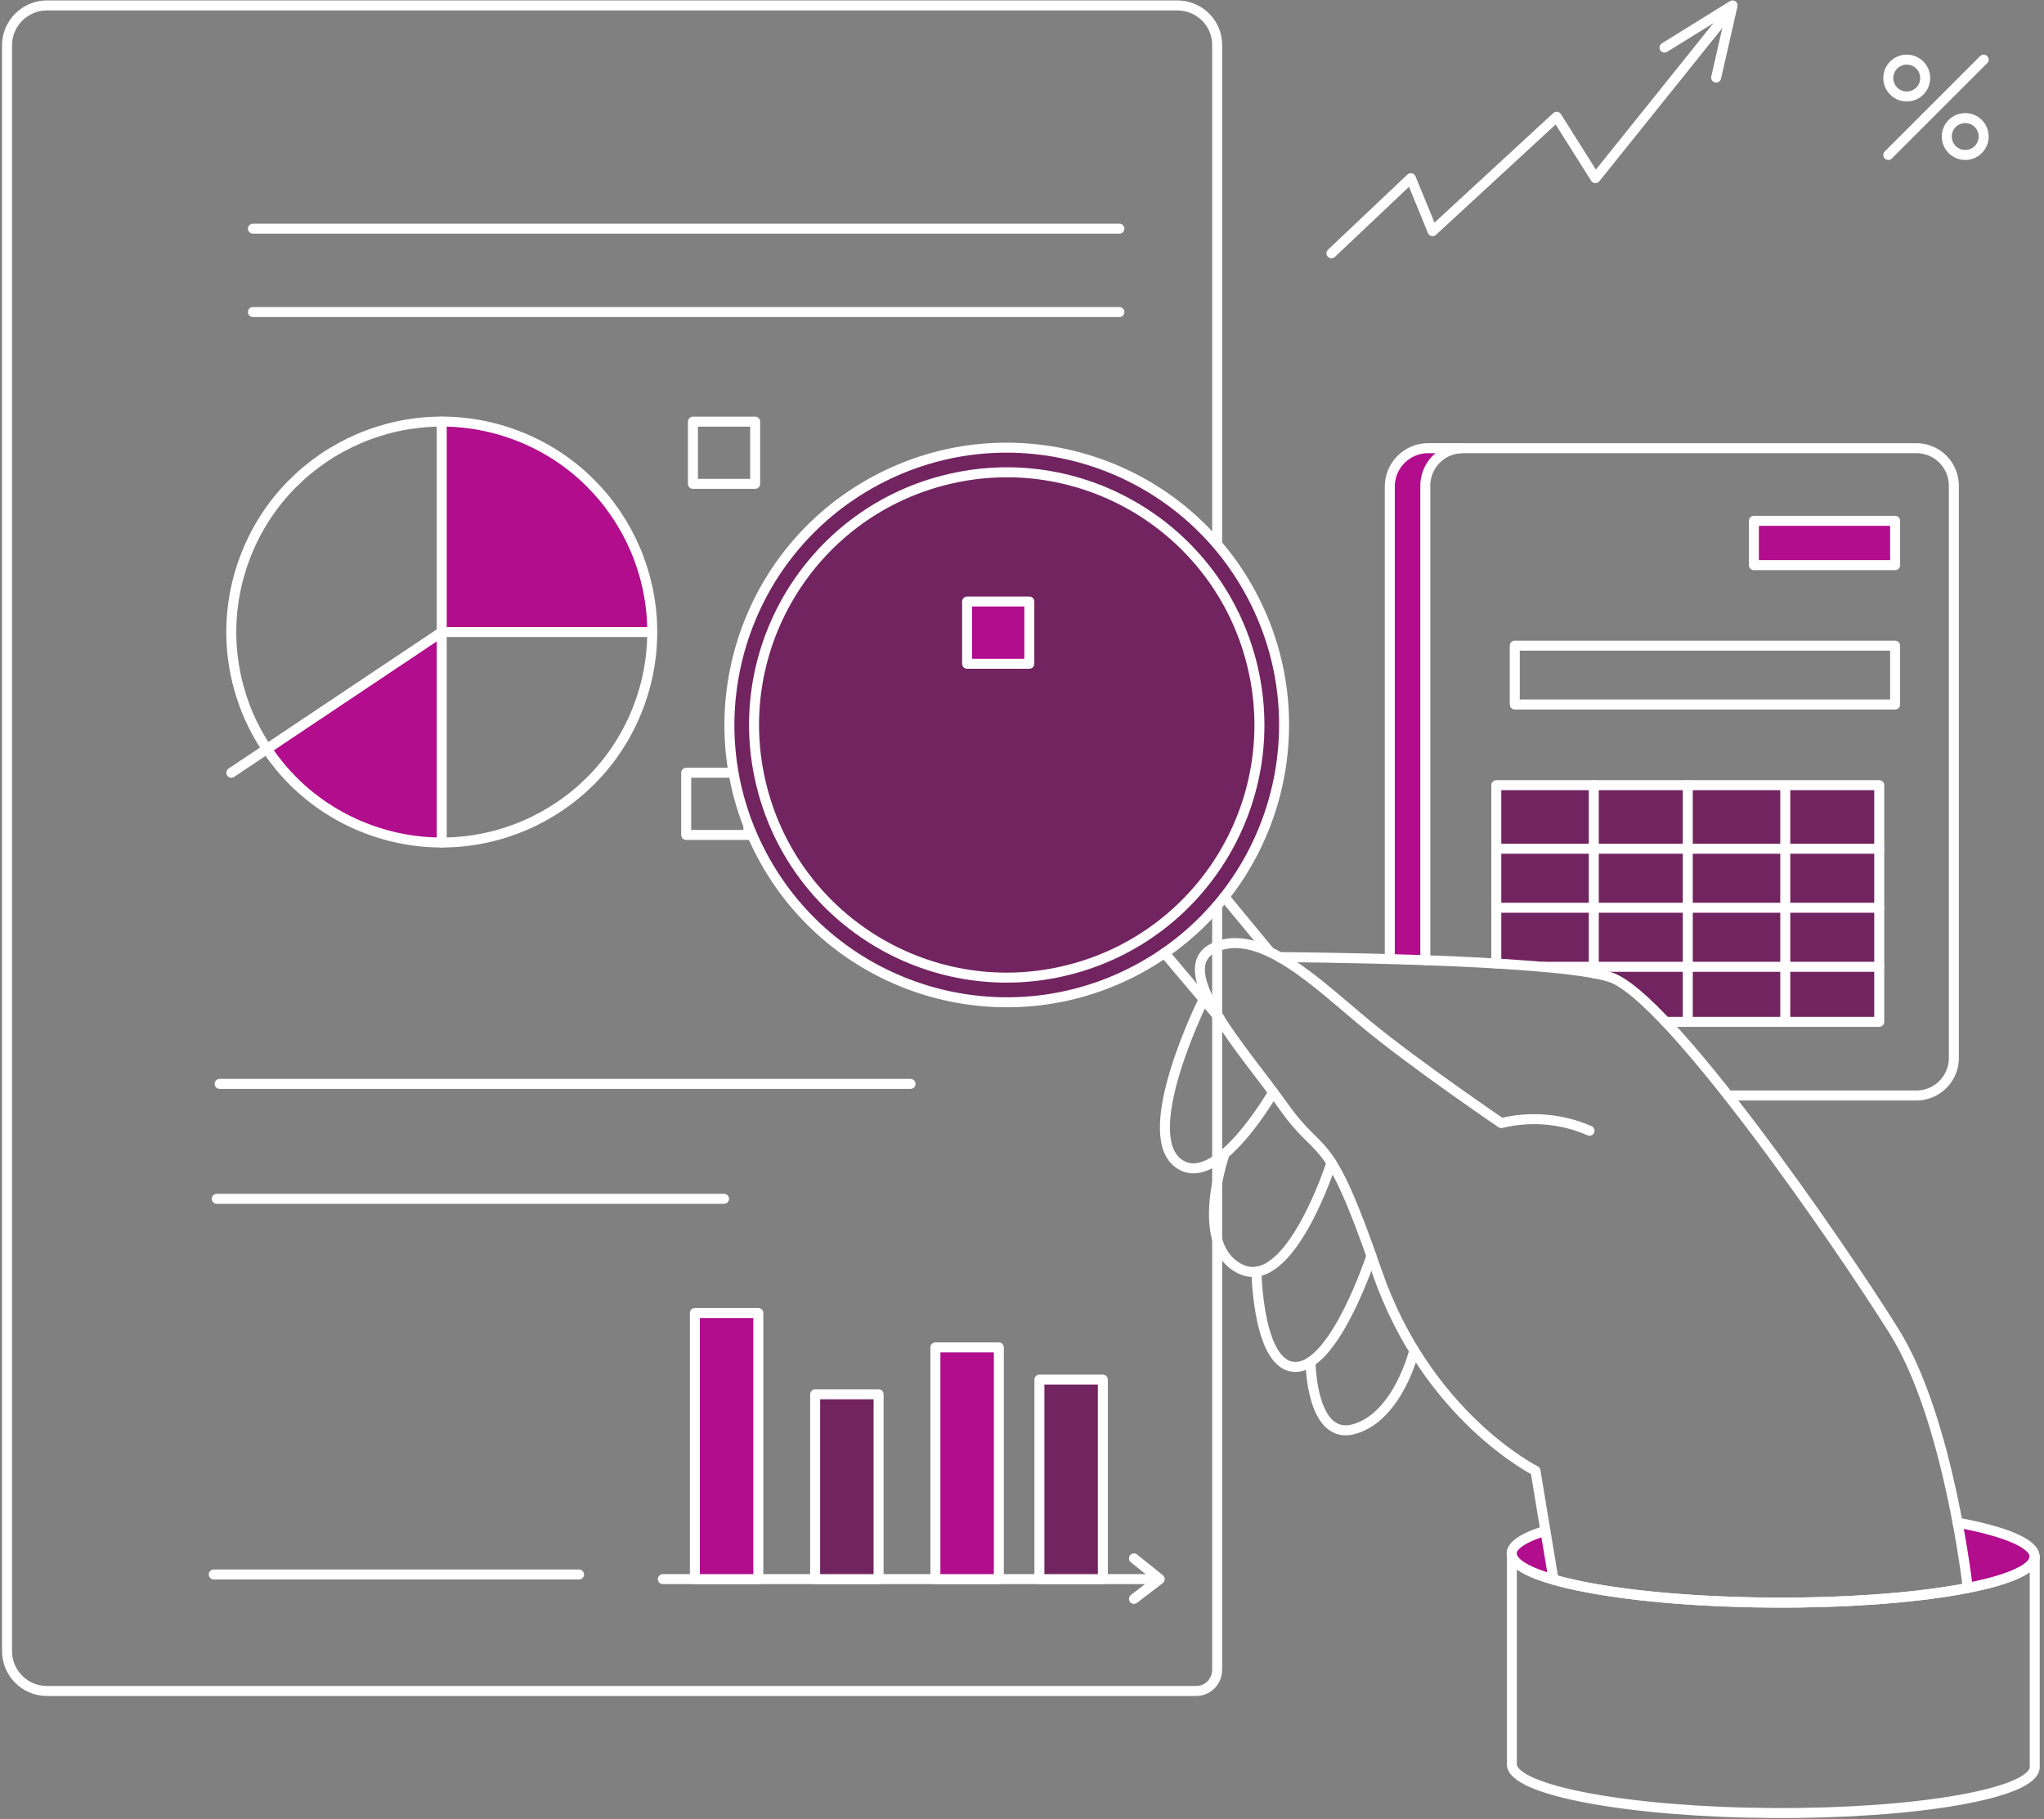 <svg width="409" height="364" viewBox="0 0 409 364" fill="none" xmlns="http://www.w3.org/2000/svg">
<rect x="0" y="0" width="409" height="364" fill="#808080" stroke="none"/>
<path d="M50.609 45.757H223.989" stroke="white" stroke-width="2" stroke-linecap="round" stroke-linejoin="round"/>
<path d="M50.609 62.447H223.989" stroke="white" stroke-width="2" stroke-linecap="round" stroke-linejoin="round"/>
<path d="M43.953 216.902H182.195" stroke="white" stroke-width="2" stroke-linecap="round" stroke-linejoin="round"/>
<path d="M43.367 239.902H144.883" stroke="white" stroke-width="2" stroke-linecap="round" stroke-linejoin="round"/>
<path d="M42.781 315.08H115.864" stroke="white" stroke-width="2" stroke-linecap="round" stroke-linejoin="round"/>
<path fill-rule="evenodd" clip-rule="evenodd" d="M53.289 149.963L88.394 126.482V168.587C81.478 168.526 74.678 166.801 68.568 163.56C62.458 160.319 57.218 155.655 53.289 149.963Z" fill="#B10D8D"/>
<path fill-rule="evenodd" clip-rule="evenodd" d="M88.391 126.482V84.377C114.027 86.332 128.466 99.946 130.496 126.482H88.391Z" fill="#B10D8D"/>
<path d="M128.214 140.175C135.777 118.185 124.081 94.228 102.091 86.666C80.101 79.104 56.144 90.8 48.581 112.79C41.019 134.78 52.715 158.737 74.705 166.3C96.695 173.86 120.652 162.166 128.214 140.175Z" stroke="white" stroke-width="2" stroke-linecap="round" stroke-linejoin="round"/>
<path d="M88.391 84.377V168.587" stroke="white" stroke-width="2" stroke-linecap="round" stroke-linejoin="round"/>
<path d="M46.289 154.636L88.394 126.482" stroke="white" stroke-width="2" stroke-linecap="round" stroke-linejoin="round"/>
<path d="M88.391 126.482H130.496" stroke="white" stroke-width="2" stroke-linecap="round" stroke-linejoin="round"/>
<path d="M151.105 84.377H138.656V96.826H151.105V84.377Z" stroke="white" stroke-width="2" stroke-linecap="round" stroke-linejoin="round"/>
<path d="M149.754 154.636H137.305V167.085H149.754V154.636Z" stroke="white" stroke-width="2" stroke-linecap="round" stroke-linejoin="round"/>
<path d="M243.55 331.487C243.55 330.886 243.55 334.856 243.55 334.12M243.55 334.12C243.55 293.992 243.55 55.629 243.55 8.996C243.55 4.578 239.968 1.086 235.55 1.086H9.406C4.988 1.086 1.406 4.667 1.406 9.086V330.391C1.406 334.809 4.973 338.391 9.391 338.391C98.419 338.391 215.826 338.391 239.346 338.391C241.705 338.391 243.55 336.479 243.55 334.12V334.12Z" stroke="white" stroke-width="2" stroke-linecap="round" stroke-linejoin="round"/>
<path d="M132.633 316.005H231.767" stroke="white" stroke-width="2" stroke-linecap="round" stroke-linejoin="round"/>
<path d="M151.74 262.754H139.047V316.007H151.74V262.754Z" fill="#B10D8D"/>
<path d="M151.74 262.754H139.047V316.007H151.74V262.754Z" stroke="white" stroke-width="2" stroke-linecap="round" stroke-linejoin="round"/>
<path d="M175.802 279.019H163.109V316.008H175.802V279.019Z" fill="#722461"/>
<path d="M175.802 279.019H163.109V316.008H175.802V279.019Z" stroke="white" stroke-width="2" stroke-linecap="round" stroke-linejoin="round"/>
<path d="M199.865 269.636H187.172V316.005H199.865V269.636Z" fill="#B10D8D"/>
<path d="M199.865 269.636H187.172V316.005H199.865V269.636Z" stroke="white" stroke-width="2" stroke-linecap="round" stroke-linejoin="round"/>
<path d="M220.677 276.074H207.984V316.004H220.677V276.074Z" fill="#722461"/>
<path d="M220.677 276.074H207.984V316.004H220.677V276.074Z" stroke="white" stroke-width="2" stroke-linecap="round" stroke-linejoin="round"/>
<path d="M226.906 311.857L232.062 316.005L226.906 319.961" stroke="white" stroke-width="2" stroke-linecap="round" stroke-linejoin="round"/>
<path fill-rule="evenodd" clip-rule="evenodd" d="M285.205 192.146V97.541C285.116 95.553 285.819 93.612 287.16 92.141C288.498 90.67 290.366 89.79 292.353 89.692H285.657C283.623 89.723 281.683 90.56 280.265 92.02C278.847 93.48 278.066 95.442 278.094 97.477V191.925C280.398 191.982 282.784 192.059 285.205 192.146Z" fill="#B10D8D"/>
<path d="M285.203 192.146V97.541C285.114 95.553 285.817 93.612 287.157 92.141C288.496 90.67 290.363 89.79 292.351 89.692H383.812C385.8 89.79 387.668 90.67 389.008 92.141C390.346 93.612 391.049 95.553 390.963 97.541V211.375C391.049 213.362 390.349 215.303 389.008 216.775C387.668 218.246 385.8 219.125 383.812 219.224H345.797" stroke="white" stroke-width="2" stroke-linecap="round" stroke-linejoin="round"/>
<path d="M278.094 191.918V97.471C278.066 95.436 278.847 93.473 280.265 92.013C281.683 90.553 283.623 89.716 285.657 89.685H292.313" stroke="white" stroke-width="2" stroke-linecap="round" stroke-linejoin="round"/>
<path d="M379.208 104.224H350.953V113.093H379.208V104.224Z" fill="#B10D8D"/>
<path fill-rule="evenodd" clip-rule="evenodd" d="M322.15 195.518C324.85 196.375 328.752 199.687 333.292 204.487H376.034V157.122H299.398V192.806C307.05 193.001 314.667 193.908 322.15 195.518Z" fill="#722461"/>
<path d="M379.208 129.203H303.102V140.979H379.208V129.203Z" stroke="white" stroke-width="2" stroke-linecap="round" stroke-linejoin="round"/>
<path d="M379.208 104.224H350.953V113.093H379.208V104.224Z" stroke="white" stroke-width="2" stroke-linecap="round" stroke-linejoin="round"/>
<path d="M333.29 204.487H376.033V157.122H299.406V192.806" stroke="white" stroke-width="2" stroke-linecap="round" stroke-linejoin="round"/>
<path d="M376.034 169.839H299.398" stroke="white" stroke-width="2" stroke-linecap="round" stroke-linejoin="round"/>
<path d="M376.034 181.655H299.398" stroke="white" stroke-width="2" stroke-linecap="round" stroke-linejoin="round"/>
<path d="M376.039 193.474H308.648" stroke="white" stroke-width="2" stroke-linecap="round" stroke-linejoin="round"/>
<path d="M357.227 157.727V204.484" stroke="white" stroke-width="2" stroke-linecap="round" stroke-linejoin="round"/>
<path d="M337.719 157.122V204.484" stroke="white" stroke-width="2" stroke-linecap="round" stroke-linejoin="round"/>
<path d="M318.914 157.122V194.751" stroke="white" stroke-width="2" stroke-linecap="round" stroke-linejoin="round"/>
<path fill-rule="evenodd" clip-rule="evenodd" d="M244.091 109.582C237.069 101.148 227.707 94.984 217.184 91.872C206.659 88.759 195.449 88.837 184.971 92.096C174.492 95.354 165.215 101.647 158.312 110.178C151.409 118.709 147.191 129.095 146.192 140.024C145.192 150.952 147.456 161.93 152.696 171.574C157.936 181.216 165.918 189.086 175.632 194.193C185.346 199.297 196.356 201.409 207.268 200.258C218.182 199.105 228.508 194.743 236.943 187.722C248.253 178.308 255.359 164.787 256.699 150.133C258.04 135.478 253.505 120.892 244.091 109.582ZM233.779 183.93C226.094 190.326 216.685 194.3 206.743 195.348C196.799 196.398 186.769 194.474 177.919 189.822C169.069 185.17 161.798 177.998 157.024 169.214C152.25 160.428 150.188 150.426 151.099 140.469C152.01 130.513 155.853 121.05 162.143 113.278C168.432 105.505 176.884 99.772 186.431 96.804C195.979 93.835 206.192 93.765 215.78 96.601C225.368 99.437 233.898 105.052 240.294 112.737C244.541 117.839 247.742 123.727 249.713 130.066C251.686 136.405 252.389 143.071 251.785 149.681C251.18 156.292 249.28 162.72 246.191 168.596C243.104 174.473 238.888 179.683 233.786 183.93H233.779Z" fill="#722461"/>
<path d="M227.652 193.987C254.662 179.515 264.829 145.887 250.355 118.876C235.883 91.865 202.255 81.701 175.245 96.173C148.234 110.645 138.07 144.273 152.542 171.284C167.014 198.294 200.642 208.458 227.652 193.987Z" stroke="white" stroke-width="2" stroke-linecap="round" stroke-linejoin="round"/>
<path d="M214.035 194.035C241.073 187.084 257.359 159.529 250.405 132.489C243.454 105.45 215.898 89.166 188.86 96.118C161.819 103.07 145.535 130.625 152.487 157.665C159.44 184.705 186.994 200.989 214.035 194.035Z" fill="#722461" stroke="white" stroke-width="2" stroke-linecap="round" stroke-linejoin="round"/>
<path d="M233.016 190.717L244.047 203.782" stroke="white" stroke-width="2" stroke-linecap="round" stroke-linejoin="round"/>
<path d="M254.109 190.521L244.992 179.467" stroke="white" stroke-width="2" stroke-linecap="round" stroke-linejoin="round"/>
<path d="M205.965 120.374H193.516V132.824H205.965V120.374Z" fill="#B10D8D" stroke="white" stroke-width="2" stroke-linecap="round" stroke-linejoin="round"/>
<path fill-rule="evenodd" clip-rule="evenodd" d="M309.238 306.317C299.42 309.415 300.693 313.212 310.862 316.12L309.238 306.317Z" fill="#B10D8D"/>
<path fill-rule="evenodd" clip-rule="evenodd" d="M391.703 304.698C393.133 312.335 393.74 317.768 393.74 317.768C412.008 314.189 411.835 308.438 391.703 304.698Z" fill="#B10D8D"/>
<path d="M391.7 304.698C401.241 306.469 407.139 308.886 407.125 311.517C407.095 316.755 383.652 320.868 354.76 320.704C314.715 320.47 289.732 312.474 309.226 306.317" stroke="white" stroke-width="2" stroke-linecap="round" stroke-linejoin="round"/>
<path d="M310.858 316.121L307.244 294.325C307.244 294.325 285.5 283.491 275.5 254.414C265.5 225.337 264.663 232.471 256.838 221.406C249.013 210.342 233.725 193.883 242.978 189.627C252.231 185.371 263.787 197.07 273.707 205.215C283.628 213.359 300.403 224.744 300.403 224.744C306.3 223.312 312.503 223.849 318.065 226.274" stroke="white" stroke-width="2" stroke-linecap="round" stroke-linejoin="round"/>
<path d="M240.854 199.996C240.854 199.996 227.88 226.029 235.483 232.532C243.085 239.036 254.766 218.564 254.766 218.564" stroke="white" stroke-width="2" stroke-linecap="round" stroke-linejoin="round"/>
<path d="M245.059 230.855C245.059 230.855 238.497 249.421 248.326 253.996C258.155 258.57 266.421 232.699 266.421 232.699" stroke="white" stroke-width="2" stroke-linecap="round" stroke-linejoin="round"/>
<path d="M251.422 254.488C251.422 254.488 251.684 274.043 259.505 273.533C267.326 273.022 274.42 251.306 274.42 251.306" stroke="white" stroke-width="2" stroke-linecap="round" stroke-linejoin="round"/>
<path d="M262.234 272.534C262.234 272.534 262.34 288.548 271.082 285.949C279.823 283.35 282.98 270.285 282.98 270.285" stroke="white" stroke-width="2" stroke-linecap="round" stroke-linejoin="round"/>
<path fill-rule="evenodd" clip-rule="evenodd" d="M302.516 310.924C302.485 316.162 325.881 320.533 354.778 320.704C383.675 320.875 407.113 316.755 407.144 311.517V353.627C407.113 358.865 383.67 362.978 354.778 362.814C325.886 362.65 302.492 358.272 302.516 353.036V310.924Z" stroke="white" stroke-width="2" stroke-linecap="round" stroke-linejoin="round"/>
<path d="M393.745 317.769C393.745 317.769 389.978 283.975 379.008 266.421C368.038 248.867 333.814 199.235 322.145 195.52C310.476 191.805 256.039 191.536 256.039 191.536" stroke="white" stroke-width="2" stroke-linecap="round" stroke-linejoin="round"/>
<path d="M266.422 50.687L282.309 35.653L286.657 46.26L311.485 23.363L319.24 35.653L344.672 3.956" stroke="white" stroke-width="2" stroke-linecap="round" stroke-linejoin="round"/>
<path d="M333.062 9.522L346.681 1.085L343.4 15.522" stroke="white" stroke-width="2" stroke-linecap="round" stroke-linejoin="round"/>
<path d="M381.535 19.311C383.574 19.311 385.226 17.658 385.226 15.62C385.226 13.581 383.574 11.929 381.535 11.929C379.496 11.929 377.844 13.581 377.844 15.62C377.844 17.658 379.496 19.311 381.535 19.311Z" stroke="white" stroke-width="2" stroke-linecap="round" stroke-linejoin="round"/>
<path d="M393.238 31.012C395.277 31.012 396.929 29.359 396.929 27.321C396.929 25.282 395.277 23.63 393.238 23.63C391.199 23.63 389.547 25.282 389.547 27.321C389.547 29.359 391.199 31.012 393.238 31.012Z" stroke="white" stroke-width="2" stroke-linecap="round" stroke-linejoin="round"/>
<path d="M377.844 31.013L396.928 11.929" stroke="white" stroke-width="2" stroke-linecap="round" stroke-linejoin="round"/>
</svg>
